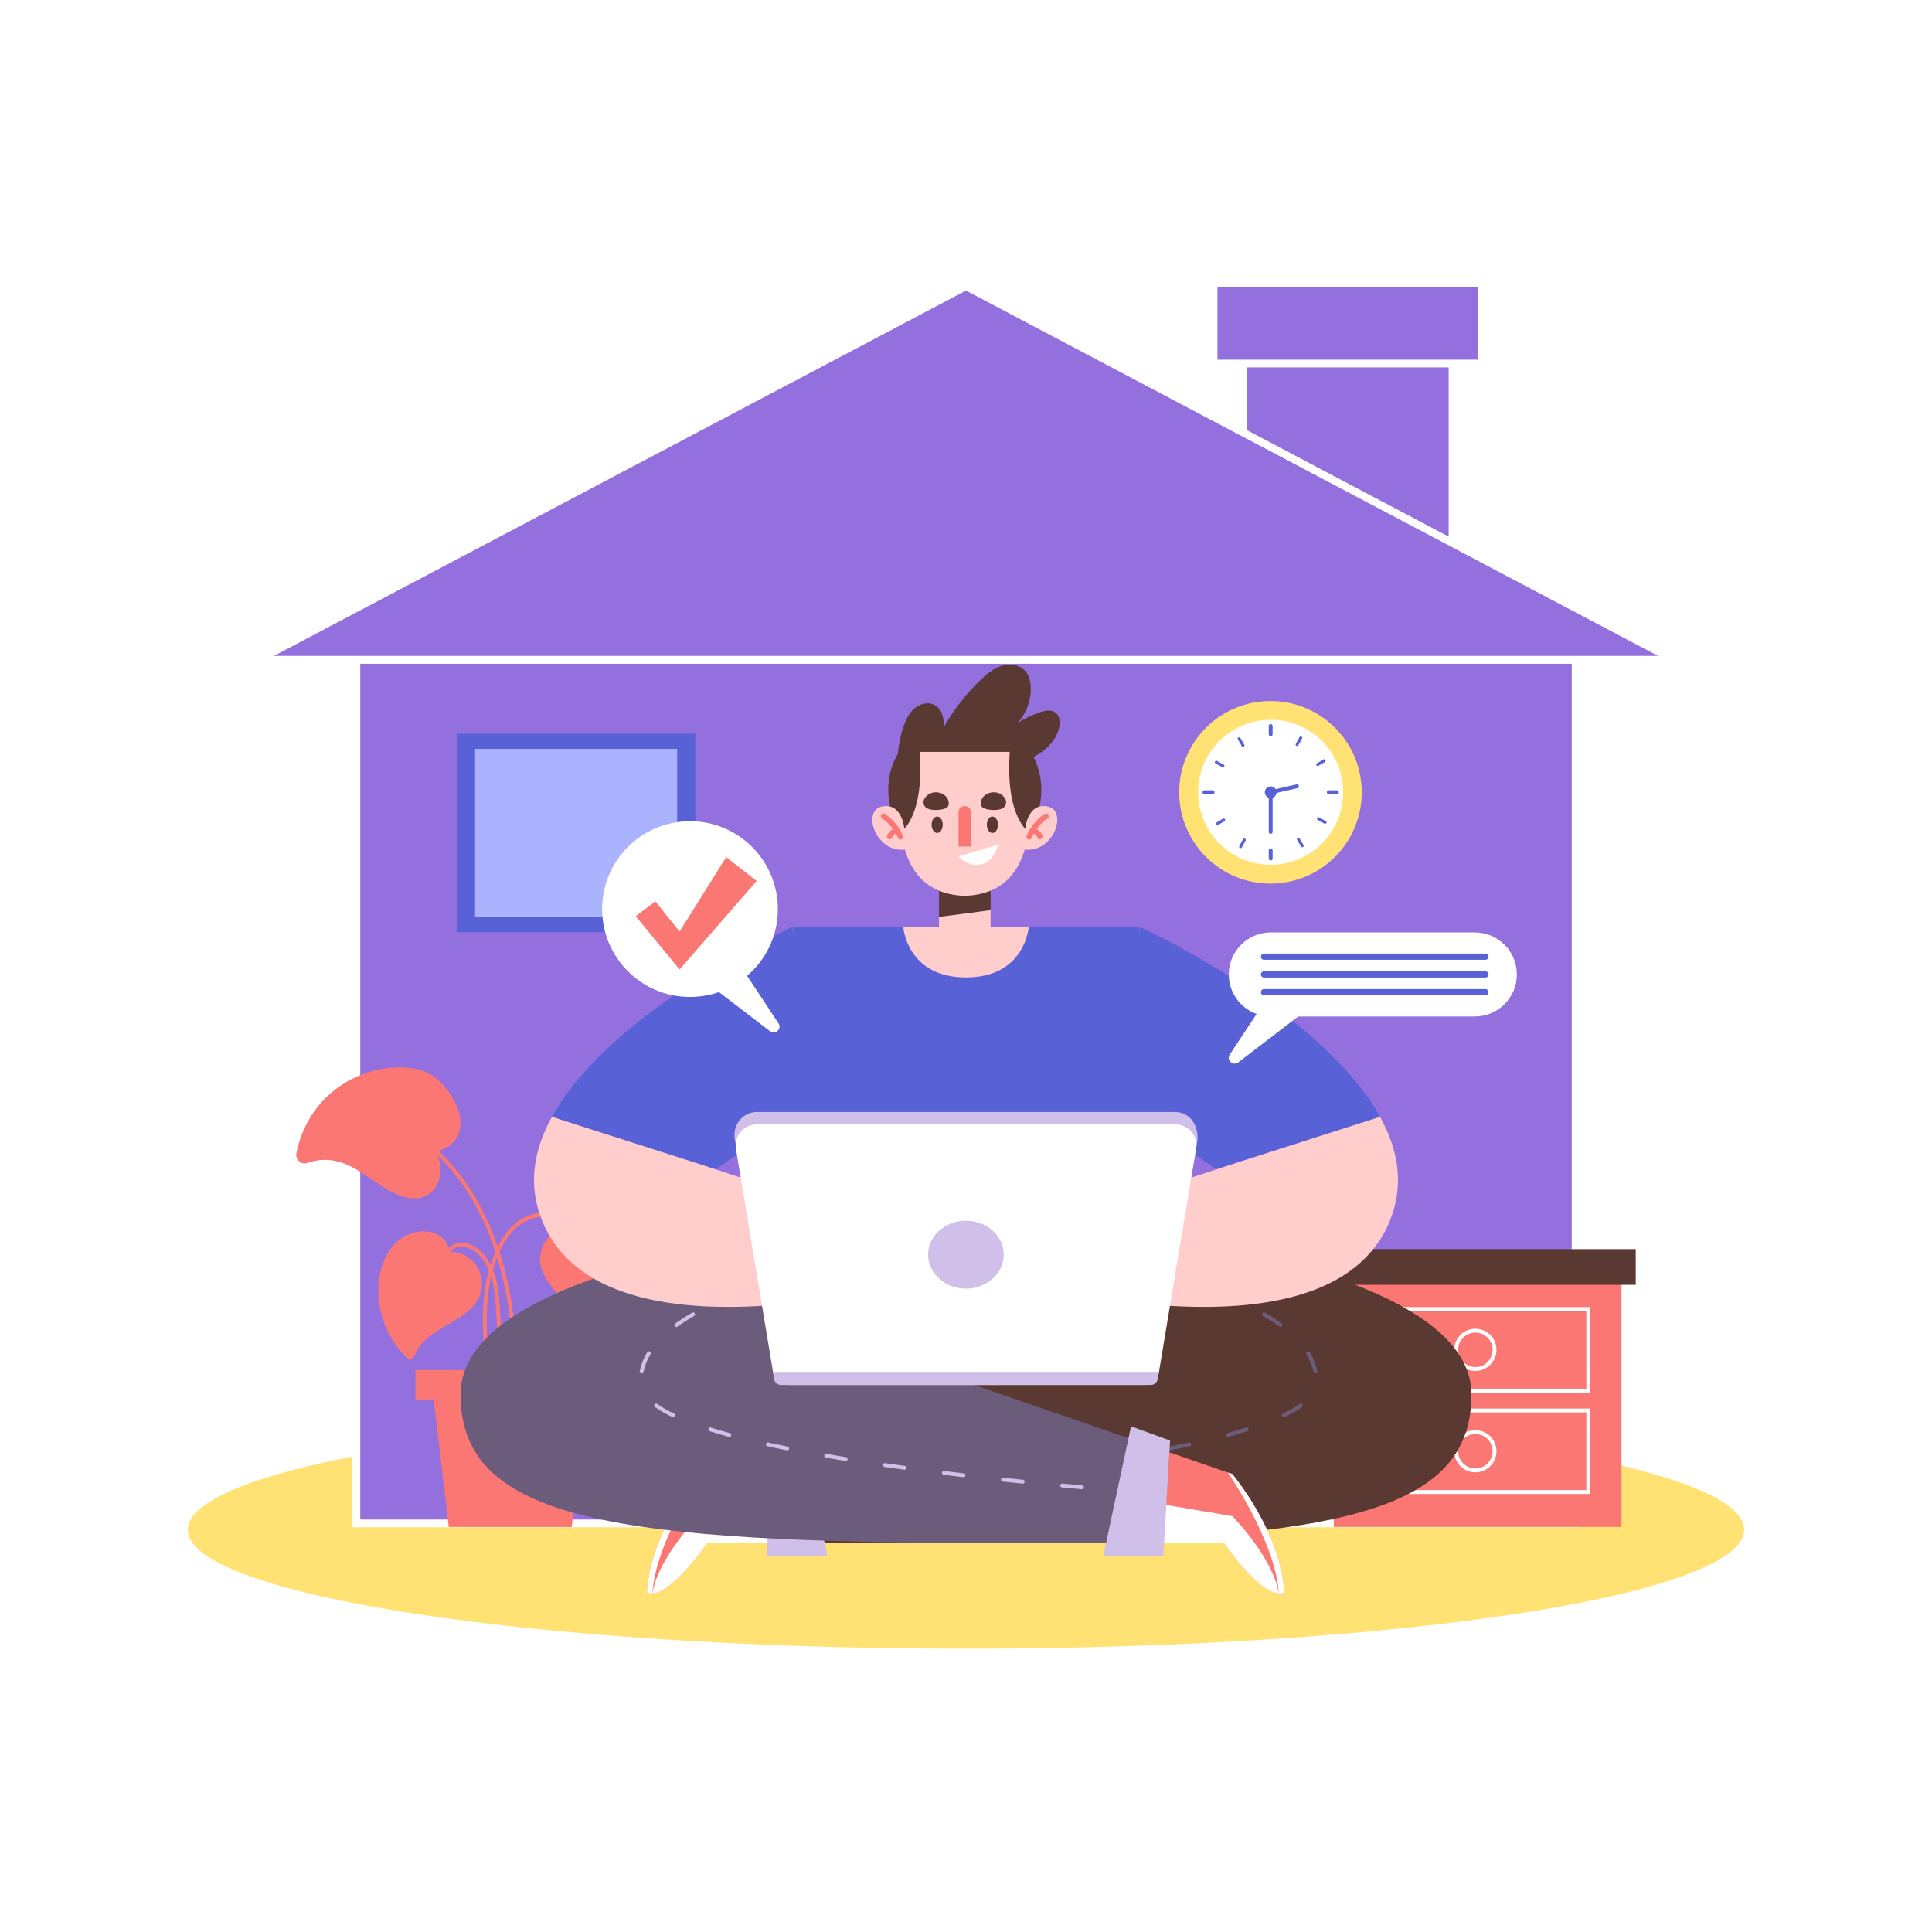 <?xml version="1.0" encoding="utf-8"?>
<!-- Generator: Adobe Illustrator 27.5.0, SVG Export Plug-In . SVG Version: 6.00 Build 0)  -->
<svg version="1.1" xmlns="http://www.w3.org/2000/svg" xmlns:xlink="http://www.w3.org/1999/xlink" x="0px" y="0px"
	 viewBox="0 0 500 500" style="enable-background:new 0 0 500 500;" xml:space="preserve">
<rect x="0" y="0" width="500" height="500" fill="#333333" stroke="none"/>
<g id="BACKGROUND">
	<rect x="1.286" style="fill:#FFFFFF;" width="500" height="500"/>
	<rect style="fill:#FFFFFF;" width="500" height="500"/>
</g>
<g id="OBJECTS">
	<g>
		<ellipse style="fill:#FFE273;" cx="250" cy="395.889" rx="201.391" ry="30.783"/>
		<g>
			<g>
				<g>
					
						<rect x="321.638" y="84.894" style="fill:#9470DE;stroke:#FFFFFF;stroke-width:2;stroke-miterlimit:10;" width="54.269" height="65.538"/>
					
						<rect x="314.076" y="73.328" style="fill:#9470DE;stroke:#FFFFFF;stroke-width:2;stroke-miterlimit:10;" width="69.393" height="20.759"/>
				</g>
				<g>
					<rect x="92.234" y="170.746" style="fill:#9470DE;" width="315.532" height="223.508"/>
					
						<rect x="92.234" y="170.746" style="fill:none;stroke:#FFFFFF;stroke-width:2;stroke-miterlimit:10;" width="315.532" height="223.508"/>
				</g>
				<polygon style="fill:#9470DE;stroke:#FFFFFF;stroke-width:2;stroke-miterlimit:10;" points="250,74.07 66.859,170.746 
					433.141,170.746 				"/>
			</g>
		</g>
		<g>
			<rect x="118.233" y="189.889" style="fill:#5961D7;" width="61.731" height="51.371"/>
			<rect x="122.953" y="193.817" style="fill:#ABB3FF;" width="52.291" height="43.516"/>
		</g>
		<g>
			<g>
				<g>
					<polygon style="fill:#FB7774;" points="116.136,395.167 147.953,395.167 152.344,358.177 111.745,358.177 					"/>
					
						<rect x="107.515" y="354.568" transform="matrix(-1 -1.224647e-16 1.224647e-16 -1 264.089 716.932)" style="fill:#FB7774;" width="49.059" height="7.796"/>
				</g>
				<g>
					<path style="fill:none;stroke:#FB7774;stroke-linecap:round;stroke-linejoin:round;stroke-miterlimit:10;" d="M133.053,360.259
						c0,0,4.434-47.323-27.095-67.691"/>
					<path style="fill:#FB7774;" d="M104.598,309.757c-3.255-0.936-6.08-2.939-8.875-4.853c-2.795-1.913-5.722-3.809-9.043-4.477
						c-2.379-0.479-4.884-0.271-7.167,0.549c-1.566,0.562-3.113-0.865-2.804-2.499c1.044-5.518,3.804-10.715,7.85-14.616
						c5.063-4.883,12.082-7.679,19.115-7.616c2.385,0.021,4.808,0.371,6.955,1.409c3.12,1.509,5.411,4.355,7.029,7.42
						c2.816,5.335,1.953,11.31-4.75,12.915C116.057,305.525,111.722,311.805,104.598,309.757z"/>
				</g>
				<g>
					<g>
						<path style="fill:#FB7774;" d="M127.142,357.013c-1.056-8.916-2.101-18.21,0.082-27.044c1.041-4.214,2.838-8.672,5.932-11.811
							c3.183-3.229,7.898-4.022,12.149-2.677c4.177,1.321,7.697,4.602,9.225,8.715c0.222,0.598,1.189,0.339,0.964-0.266
							c-1.415-3.808-4.353-6.965-8.039-8.677c-3.981-1.85-8.931-2.019-12.739,0.363c-3.853,2.41-6.135,6.924-7.573,11.089
							c-1.538,4.456-2.102,9.201-2.166,13.897c-0.075,5.491,0.521,10.964,1.166,16.409
							C126.217,357.645,127.218,357.652,127.142,357.013L127.142,357.013z"/>
					</g>
				</g>
				<g>
					<path style="fill:#FB7774;" d="M152.015,318.495c-2.552-1.393-5.847-1.305-8.321,0.221c-2.474,1.526-4.031,4.432-3.932,7.337
						c0.263,7.7,10.523,11.98,11.231,19.651c0.065,0.703,0.145,1.571,0.798,1.84c0.449,0.185,0.955-0.026,1.387-0.246
						c6.339-3.23,11.087-9.425,12.557-16.386c0.757-3.584,0.646-7.468-1.028-10.727c-1.673-3.259-5.107-5.738-8.768-5.616
						c-2.313,0.077-4.79,1.485-5.192,3.764"/>
				</g>
				<g>
					<path style="fill:#FB7774;" d="M98.041,331.692c0.376-3.644,1.671-7.307,4.261-9.897c2.59-2.59,6.618-3.9,10.066-2.663
						c2.063,0.74,3.876,2.664,3.798,4.812c2.475-0.066,4.978,0.995,6.591,2.882c1.888,2.21,2.481,5.453,1.498,8.188
						c-2.607,7.25-13.684,8.184-16.706,15.271c-0.277,0.65-0.619,1.452-1.323,1.508c-0.484,0.039-0.901-0.316-1.245-0.659
						C99.935,346.119,97.311,338.769,98.041,331.692z"/>
				</g>
				<g>
					<g>
						<path style="fill:#FB7774;" d="M129.376,356.546c0.477-2.751,0.488-5.584,0.448-8.368c-0.044-3.07-0.213-6.138-0.428-9.201
							c-0.208-2.959-0.408-5.939-1.272-8.795c-0.91-3.007-2.618-6.023-5.423-7.626c-1.586-0.906-3.49-1.263-5.215-0.54
							c-1.68,0.704-2.853,2.185-3.887,3.625c-0.376,0.524,0.491,1.023,0.863,0.505c0.909-1.266,1.97-2.637,3.463-3.237
							c1.525-0.613,3.188-0.171,4.533,0.667c2.571,1.602,4.049,4.502,4.835,7.335c0.745,2.684,0.921,5.46,1.114,8.225
							c0.192,2.76,0.345,5.524,0.404,8.291c0.062,2.936,0.105,5.949-0.399,8.853C128.302,356.909,129.266,357.18,129.376,356.546
							L129.376,356.546z"/>
					</g>
				</g>
			</g>
			<g>
				<g>
					<rect x="345.176" y="329.75" style="fill:#FB7774;" width="74.46" height="65.416"/>
					<rect x="341.483" y="323.272" style="fill:#5A3932;" width="81.847" height="9.238"/>
					<g>
						<g>
							<rect x="352.604" y="338.781" style="fill:none;stroke:#FFFFFF;stroke-miterlimit:10;" width="58.444" height="21.107"/>
							<path style="fill:none;stroke:#FFFFFF;stroke-miterlimit:10;" d="M376.867,349.335c0,2.739,2.22,4.959,4.959,4.959
								c2.739,0,4.959-2.22,4.959-4.959c0-2.739-2.22-4.959-4.959-4.959C379.087,344.376,376.867,346.596,376.867,349.335z"/>
						</g>
						<g>
							<rect x="352.604" y="365.03" style="fill:none;stroke:#FFFFFF;stroke-miterlimit:10;" width="58.444" height="21.107"/>
							<path style="fill:none;stroke:#FFFFFF;stroke-miterlimit:10;" d="M376.867,375.583c0,2.739,2.22,4.959,4.959,4.959
								c2.739,0,4.959-2.22,4.959-4.959c0-2.739-2.22-4.959-4.959-4.959C379.087,370.624,376.867,372.844,376.867,375.583z"/>
						</g>
					</g>
				</g>
			</g>
		</g>
		<g>
			<g>
				<g>
					<polygon style="fill:#5961D7;" points="303.77,338.892 196.23,338.892 196.973,330.746 197.895,320.69 198.657,312.384 
						199.579,302.328 200.341,294.022 201.263,283.966 202.025,275.65 202.947,265.603 203.709,257.288 204.631,247.232 
						205.308,239.866 294.692,239.866 295.369,247.232 296.291,257.288 297.053,265.603 297.975,275.65 298.737,283.966 
						299.659,294.022 300.421,302.328 301.343,312.384 302.105,320.69 303.026,330.746 					"/>
					<g style="opacity:0.5;">
						<polygon style="fill:#5961D7;" points="295.369,247.232 204.631,247.232 205.308,239.866 294.692,239.866 						"/>
						<polygon style="fill:#5961D7;" points="297.053,265.603 202.947,265.603 203.709,257.288 296.291,257.288 						"/>
						<polygon style="fill:#5961D7;" points="298.737,283.966 201.263,283.966 202.025,275.65 297.975,275.65 						"/>
						<polygon style="fill:#5961D7;" points="300.421,302.328 199.579,302.328 200.341,294.022 299.659,294.022 						"/>
						<polygon style="fill:#5961D7;" points="302.105,320.69 197.895,320.69 198.657,312.384 301.343,312.384 						"/>
						<polygon style="fill:#5961D7;" points="303.77,338.892 196.23,338.892 196.973,330.746 303.026,330.746 						"/>
					</g>
				</g>
				<path style="fill:#FFCDCC;" d="M253.547,239.866H250h-3.547h-12.696c0,0,0.894,13.096,16.243,13.096
					s16.243-13.096,16.243-13.096H253.547z"/>
			</g>
			<path style="fill:#5A3932;" d="M380.813,360.878c0,32.576-39.349,38.465-140.868,38.465h-42.613l-0.461-23.31l51.954-17.929
				L202.6,341.161l90.55-21.73C293.151,319.432,380.813,328.302,380.813,360.878z"/>
			<polygon style="fill:#D0BFE8;" points="206.976,369.142 214.161,402.692 198.595,402.692 196.871,372.804 			"/>
			<g>
				<g>
					<path style="fill:none;stroke:#6B5C7C;stroke-linecap:round;stroke-linejoin:round;" d="M213.773,385.917
						c0,0,0.878-0.06,2.489-0.18"/>
					<path style="fill:none;stroke:#6B5C7C;stroke-linecap:round;stroke-linejoin:round;stroke-dasharray:5.13,10.261;" d="
						M226.488,384.908c31.846-2.754,112.604-11.23,114.081-26.474c1.346-13.892-20.535-22.546-32.392-26.194"/>
					<path style="fill:none;stroke:#6B5C7C;stroke-linecap:round;stroke-linejoin:round;" d="M303.238,330.833
						c-1.526-0.399-2.423-0.598-2.423-0.598"/>
				</g>
			</g>
			<g>
				<path style="fill:#FB7774;" d="M167.422,412.136c0.442,0.198,0.912,0.273,1.42,0.245c5.503-0.282,14.167-13.038,14.167-13.038
					h15.681l-0.658-9.868l-0.903-13.612l-15.164,5.24l-1.091,0.376C180.874,381.479,168.278,396.323,167.422,412.136z"/>
				<path style="fill:#FFFFFF;" d="M168.843,412.381c5.503-0.282,14.167-13.038,14.167-13.038h15.681l-0.658-9.868l-17.158,2.897
					C180.874,392.372,170.348,402.946,168.843,412.381z"/>
				<path style="fill:#FFFFFF;" d="M167.422,412.136c0.442,0.198,0.912,0.273,1.42,0.245c0.687-11.655,9.915-26.452,13.123-31.278
					l-1.091,0.376C180.874,381.479,168.278,396.323,167.422,412.136z"/>
			</g>
			<g>
				<path style="fill:#6B5C7C;" d="M209.244,343.632l-2.395-24.203c0,0-87.662,8.874-87.662,41.448s39.348,38.466,140.868,38.466
					h41.034l1.566-23.475L209.244,343.632z"/>
				<g>
					<g>
						<path style="fill:none;stroke:#D0BFE8;stroke-linecap:round;stroke-linejoin:round;" d="M292.709,385.917
							c0,0-0.878-0.06-2.489-0.18"/>
						<path style="fill:none;stroke:#D0BFE8;stroke-linecap:round;stroke-linejoin:round;stroke-dasharray:5.13,10.261;" d="
							M279.995,384.908c-31.846-2.754-112.604-11.23-114.081-26.474c-1.346-13.892,20.535-22.546,32.392-26.194"/>
						<path style="fill:none;stroke:#D0BFE8;stroke-linecap:round;stroke-linejoin:round;" d="M203.244,330.833
							c1.526-0.399,2.423-0.598,2.423-0.598"/>
					</g>
				</g>
				<path style="fill:#FB7774;" d="M332.359,412.136c-0.442,0.198-0.913,0.273-1.421,0.245
					c-5.503-0.282-14.167-13.038-14.167-13.038H301.09l0.659-9.868l0.903-13.612l15.164,5.24l1.091,0.376
					C318.907,381.479,331.503,396.323,332.359,412.136z"/>
				<path style="fill:#FFFFFF;" d="M330.938,412.381c-5.503-0.282-14.167-13.038-14.167-13.038H301.09l0.659-9.868l17.158,2.897
					C318.907,392.372,329.433,402.946,330.938,412.381z"/>
				<path style="fill:#FFFFFF;" d="M332.359,412.136c-0.442,0.198-0.913,0.273-1.421,0.245
					c-0.687-11.655-9.915-26.452-13.123-31.278l1.091,0.376C318.907,381.479,331.503,396.323,332.359,412.136z"/>
			</g>
			<g>
				<g>
					<path style="fill:#5961D7;" d="M207.043,287.786l-7.093,4.807l-9.181,6.218l-5.616,3.81l-42.312-13.574
						c2.69-4.854,6.34-9.52,10.517-13.894c4.148-4.336,8.814-8.4,13.602-12.116c3.932-3.057,7.949-5.87,11.824-8.41
						c4.214-2.747,8.269-5.183,11.872-7.234c8.419-4.788,14.421-7.525,14.421-7.525l1.129,27.459l0.499,12.182L207.043,287.786z"/>
					<g style="opacity:0.5;">
						<path style="fill:#5961D7;" d="M166.96,263.037l32.99,29.556l-9.181,6.218l-37.411-23.658
							C157.506,270.816,162.172,266.753,166.96,263.037z"/>
						<path style="fill:#5961D7;" d="M206.704,279.508l-27.92-24.881c4.214-2.747,8.269-5.183,11.872-7.234l15.549,19.933
							L206.704,279.508z"/>
					</g>
					<path style="fill:#FFCDCC;" d="M241.196,321.043l-60.165-19.782l-38.187-12.217c-4.708,8.49-6.33,17.589-2.549,26.883
						c16.196,39.812,102.069,14.171,102.069,14.171L241.196,321.043z"/>
				</g>
				<g>
					<path style="fill:#5961D7;" d="M292.957,287.786l7.093,4.807l9.181,6.218l5.616,3.81l42.312-13.574
						c-2.69-4.854-6.34-9.52-10.517-13.894c-4.148-4.336-8.814-8.4-13.602-12.116c-3.932-3.057-7.949-5.87-11.824-8.41
						c-4.214-2.747-8.269-5.183-11.871-7.234c-8.419-4.788-14.421-7.525-14.421-7.525l-1.129,27.459l-0.499,12.182L292.957,287.786z
						"/>
					<g style="opacity:0.5;">
						<path style="fill:#5961D7;" d="M333.04,263.037l-32.99,29.556l9.181,6.218l37.411-23.658
							C342.494,270.816,337.828,266.753,333.04,263.037z"/>
						<path style="fill:#5961D7;" d="M293.296,279.508l27.92-24.881c-4.214-2.747-8.269-5.183-11.871-7.234l-15.549,19.933
							L293.296,279.508z"/>
					</g>
					<path style="fill:#FFCDCC;" d="M258.804,321.043l60.165-19.782l38.187-12.217c4.708,8.49,6.33,17.589,2.549,26.883
						c-16.196,39.812-102.069,14.171-102.069,14.171L258.804,321.043z"/>
				</g>
			</g>
			<g>
				<g>
					<path style="fill:#5A3932;" d="M264.397,197.372c2.21-0.949,4.405-2.016,6.228-3.583c1.823-1.568,3.261-3.699,3.568-6.084
						c0.147-1.143-0.03-2.439-0.907-3.186c-1.048-0.892-2.627-0.654-3.941-0.245c-2.138,0.665-4.177,1.649-6.028,2.908
						c2.207-2.423,3.463-5.689,3.448-8.966c-0.008-1.674-0.383-3.439-1.53-4.658c-1.493-1.588-4.001-1.875-6.078-1.214
						s-3.804,2.108-5.378,3.615c-3.664,3.509-6.828,7.539-9.367,11.931c-0.202-1.888-0.535-3.99-2.048-5.138
						c-1.596-1.211-3.999-0.814-5.558,0.445c-1.559,1.258-2.427,3.176-3.049,5.08c-0.799,2.445-1.283,4.993-1.436,7.56"/>
					<g>
						<path style="fill:#5A3932;" d="M256.363,227.761h-13.347v9.536c4.449-0.538,8.898-1.155,13.347-1.731V227.761z"/>
						<path style="fill:#FFCDCC;" d="M243.016,237.297v4.988h13.347v-6.72C251.914,236.142,247.465,236.76,243.016,237.297z"/>
						<path style="fill:#FFCDCC;" d="M264.484,194.587H249.69h-14.795c0,0-9.945,36.493,14.795,37.254
							C274.429,231.08,264.484,194.587,264.484,194.587z"/>
						<g>
							<path style="fill:#5A3932;" d="M232.805,215.575c0,0,6.692-3.493,5.177-21.971h-4.575
								C233.408,193.603,225.892,202.001,232.805,215.575z"/>
							<path style="fill:#5A3932;" d="M266.574,215.575c0,0-6.692-3.493-5.177-21.971h4.575
								C265.971,193.603,273.487,202.001,266.574,215.575z"/>
						</g>
					</g>
					<g>
						<path style="fill:#FFCDCC;" d="M228.222,208.731c-5.406,1.126-1.351,12.784,6.758,11.01l-0.901-4.975
							C234.078,214.765,233.628,207.605,228.222,208.731z"/>
						<path style="fill:#FFCDCC;" d="M271.157,208.731c-5.406-1.126-5.856,6.034-5.856,6.034l-0.901,4.975
							C272.509,221.515,276.563,209.857,271.157,208.731z"/>
					</g>
					<g>
						<ellipse style="fill:#5A3932;" cx="242.542" cy="213.446" rx="1.444" ry="2.129"/>
						<ellipse style="fill:#5A3932;" cx="256.837" cy="213.446" rx="1.444" ry="2.129"/>
					</g>
					<path style="fill:#FB7774;" d="M249.676,208.611c-0.89,0-1.611,0.721-1.611,1.611v8.87h3.221v-8.87
						C251.286,209.332,250.565,208.611,249.676,208.611z"/>
					<g>
						<path style="fill:#5A3932;" d="M245.511,208.247c-0.162,1.36-2.953,1.45-4.064,1.355c-0.855-0.073-1.793-0.34-2.226-1.081
							c-0.373-0.637-0.248-1.488,0.186-2.085C241.335,203.781,245.873,205.204,245.511,208.247z"/>
						<path style="fill:#5A3932;" d="M253.868,208.247c0.162,1.36,2.953,1.45,4.064,1.355c0.855-0.073,1.792-0.34,2.226-1.081
							c0.373-0.637,0.248-1.488-0.186-2.085C258.044,203.781,253.506,205.204,253.868,208.247z"/>
					</g>
					<path style="fill:#FFFFFF;" d="M248.065,221.62c0.178,0,10.216-3.019,10.216-3.019s-0.933,4.391-4.433,5.123
						C250.347,224.456,248.065,221.62,248.065,221.62z"/>
				</g>
				<g>
					<g>
						<path style="fill:#FB7774;" d="M233.72,216.412c-0.964-2.373-2.594-4.391-4.733-5.807c-0.316-0.209-0.776-0.062-0.96,0.252
							c-0.201,0.343-0.065,0.75,0.252,0.96c1.084,0.718,2.024,1.663,2.797,2.723c-0.614,0.392-1.136,0.955-1.447,1.606
							c-0.083,0.173-0.123,0.35-0.071,0.54c0.045,0.163,0.171,0.339,0.322,0.419c0.163,0.086,0.36,0.129,0.54,0.071
							c0.165-0.054,0.341-0.159,0.419-0.322c0.088-0.184,0.199-0.354,0.318-0.518c0.151-0.185,0.319-0.353,0.504-0.503
							c0.055-0.04,0.115-0.071,0.173-0.107c0.191,0.348,0.384,0.697,0.533,1.062c0.143,0.351,0.467,0.599,0.863,0.49
							C233.563,217.184,233.864,216.765,233.72,216.412z"/>
						<path style="fill:#FB7774;" d="M265.658,216.412c0.965-2.373,2.594-4.391,4.733-5.807c0.316-0.209,0.776-0.062,0.96,0.252
							c0.201,0.343,0.065,0.75-0.252,0.96c-1.084,0.718-2.024,1.663-2.797,2.723c0.614,0.392,1.136,0.955,1.447,1.606
							c0.082,0.173,0.123,0.35,0.071,0.54c-0.045,0.163-0.171,0.339-0.322,0.419c-0.163,0.086-0.36,0.129-0.54,0.071
							c-0.165-0.054-0.341-0.159-0.419-0.322c-0.088-0.184-0.199-0.354-0.318-0.518c-0.151-0.185-0.319-0.353-0.504-0.503
							c-0.055-0.04-0.115-0.071-0.173-0.107c-0.191,0.348-0.384,0.697-0.532,1.062c-0.143,0.351-0.467,0.599-0.863,0.49
							C265.816,217.184,265.515,216.765,265.658,216.412z"/>
					</g>
				</g>
			</g>
			<g>
				<g>
					<path style="fill:#D0BFE8;" d="M304.184,287.791H195.778c-3.348,0-6.693,3.205-5.42,8.058l10.248,59.381h98.749l10.173-57.925
						C311.122,290.996,307.532,287.791,304.184,287.791z"/>
					<path style="fill:#FFFFFF;" d="M309.545,297.308l-9.633,57.927l0,0c-0.309,1.846-1.907,3.198-3.779,3.198h-92.267
						c-1.872,0-3.47-1.352-3.779-3.198l0,0l-9.633-57.927c-0.555-3.302,1.994-6.312,5.343-6.312h108.405
						C307.551,290.996,310.1,294.007,309.545,297.308z"/>
					<path style="fill:#D0BFE8;" d="M259.761,324.951c-0.143,4.779-4.52,8.552-9.78,8.552c-5.26,0-9.637-3.773-9.78-8.552
						c-0.147-4.923,4.229-9.024,9.78-9.024C255.531,315.927,259.908,320.028,259.761,324.951z"/>
				</g>
				<path style="fill:#D0BFE8;" d="M299.894,355.233l-0.283,1.685c-0.146,0.874-0.902,1.513-1.788,1.513h-95.684
					c-0.886,0-1.642-0.64-1.788-1.513l-0.283-1.685H299.894z"/>
			</g>
			<polygon style="fill:#D0BFE8;" points="292.709,369.142 285.524,402.692 301.09,402.692 302.813,372.804 			"/>
		</g>
		<g>
			
				<ellipse transform="matrix(0.707 -0.707 0.707 0.707 -48.666 292.588)" style="fill:#FFE273;" cx="328.852" cy="205.039" rx="23.629" ry="23.629"/>
			<circle style="fill:#FFFFFF;" cx="328.852" cy="205.039" r="18.762"/>
			<path style="fill:#5961D7;" d="M330.371,205.039c0,0.839-0.68,1.519-1.519,1.519s-1.519-0.68-1.519-1.519
				c0-0.839,0.68-1.519,1.519-1.519S330.371,204.2,330.371,205.039z"/>
			
				<line style="fill:none;stroke:#5961D7;stroke-linecap:round;stroke-linejoin:round;stroke-miterlimit:10;" x1="328.852" y1="215.294" x2="328.852" y2="205.039"/>
			
				<line style="fill:none;stroke:#5961D7;stroke-linecap:round;stroke-linejoin:round;stroke-miterlimit:10;" x1="335.637" y1="203.49" x2="328.852" y2="205.039"/>
			<g>
				<g>
					
						<line style="fill:none;stroke:#5961D7;stroke-linecap:round;stroke-linejoin:round;stroke-miterlimit:10;" x1="328.852" y1="187.892" x2="328.852" y2="190.01"/>
					
						<line style="fill:none;stroke:#5961D7;stroke-linecap:round;stroke-linejoin:round;stroke-miterlimit:10;" x1="328.852" y1="220.068" x2="328.852" y2="222.186"/>
				</g>
				<g>
					
						<line style="fill:none;stroke:#5961D7;stroke-linecap:round;stroke-linejoin:round;stroke-miterlimit:10;" x1="345.999" y1="205.039" x2="343.881" y2="205.039"/>
					
						<line style="fill:none;stroke:#5961D7;stroke-linecap:round;stroke-linejoin:round;stroke-miterlimit:10;" x1="313.823" y1="205.039" x2="311.705" y2="205.039"/>
				</g>
			</g>
			<g>
				<g>
					<g>
						
							<line style="fill:none;stroke:#5961D7;stroke-width:0.75;stroke-linecap:round;stroke-linejoin:round;stroke-miterlimit:10;" x1="320.68" y1="191.181" x2="321.689" y2="192.893"/>
						
							<line style="fill:none;stroke:#5961D7;stroke-width:0.75;stroke-linecap:round;stroke-linejoin:round;stroke-miterlimit:10;" x1="336.015" y1="217.186" x2="337.024" y2="218.897"/>
					</g>
					<g>
						
							<line style="fill:none;stroke:#5961D7;stroke-width:0.75;stroke-linecap:round;stroke-linejoin:round;stroke-miterlimit:10;" x1="342.71" y1="196.867" x2="340.999" y2="197.876"/>
						
							<line style="fill:none;stroke:#5961D7;stroke-width:0.75;stroke-linecap:round;stroke-linejoin:round;stroke-miterlimit:10;" x1="316.705" y1="212.202" x2="314.994" y2="213.211"/>
					</g>
				</g>
				<g>
					<g>
						
							<line style="fill:none;stroke:#5961D7;stroke-width:0.75;stroke-linecap:round;stroke-linejoin:round;stroke-miterlimit:10;" x1="314.773" y1="197.253" x2="316.512" y2="198.215"/>
						
							<line style="fill:none;stroke:#5961D7;stroke-width:0.75;stroke-linecap:round;stroke-linejoin:round;stroke-miterlimit:10;" x1="341.192" y1="211.864" x2="342.93" y2="212.825"/>
					</g>
					<g>
						
							<line style="fill:none;stroke:#5961D7;stroke-width:0.75;stroke-linecap:round;stroke-linejoin:round;stroke-miterlimit:10;" x1="336.638" y1="190.961" x2="335.676" y2="192.699"/>
						
							<line style="fill:none;stroke:#5961D7;stroke-width:0.75;stroke-linecap:round;stroke-linejoin:round;stroke-miterlimit:10;" x1="322.027" y1="217.379" x2="321.066" y2="219.118"/>
					</g>
				</g>
			</g>
		</g>
		<g>
			<g>
				<path style="fill:#FFFFFF;" d="M381.684,263.06h-52.799c-6.006,0-10.875-4.869-10.875-10.875l0,0
					c0-6.006,4.869-10.875,10.875-10.875h52.799c6.006,0,10.875,4.869,10.875,10.875l0,0
					C392.559,258.19,387.69,263.06,381.684,263.06z"/>
				<path style="fill:#FFFFFF;" d="M328.285,257.754l-10.01,15.143c-0.945,1.429,0.831,3.085,2.191,2.043l19.567-14.998"/>
			</g>
			<g>
				<path style="fill:#5961D7;" d="M384.431,248.393H327.11c-0.442,0-0.8-0.358-0.8-0.8l0,0c0-0.442,0.358-0.8,0.8-0.8h57.322
					c0.442,0,0.8,0.358,0.8,0.8l0,0C385.231,248.035,384.873,248.393,384.431,248.393z"/>
				<path style="fill:#5961D7;" d="M384.431,252.984H327.11c-0.442,0-0.8-0.358-0.8-0.8l0,0c0-0.442,0.358-0.8,0.8-0.8h57.322
					c0.442,0,0.8,0.358,0.8,0.8l0,0C385.231,252.626,384.873,252.984,384.431,252.984z"/>
				<path style="fill:#5961D7;" d="M384.431,257.575H327.11c-0.442,0-0.8-0.358-0.8-0.8l0,0c0-0.442,0.358-0.8,0.8-0.8h57.322
					c0.442,0,0.8,0.358,0.8,0.8l0,0C385.231,257.217,384.873,257.575,384.431,257.575z"/>
			</g>
		</g>
		<g>
			<path style="fill:#FFFFFF;" d="M178.571,258.01L178.571,258.01c-12.558,0-22.738-10.18-22.738-22.738v0
				c0-12.558,10.18-22.738,22.738-22.738h0c12.558,0,22.738,10.18,22.738,22.738v0C201.308,247.83,191.128,258.01,178.571,258.01z"
				/>
			<path style="fill:#FFFFFF;" d="M191.461,249.688l10.01,15.143c0.945,1.429-0.831,3.085-2.191,2.043l-19.567-14.998"/>
			<polygon style="fill:#FB7774;" points="164.526,237.11 175.874,250.903 195.83,227.99 187.934,221.813 175.874,241.092 
				169.613,233.266 			"/>
		</g>
	</g>
</g>
</svg>

